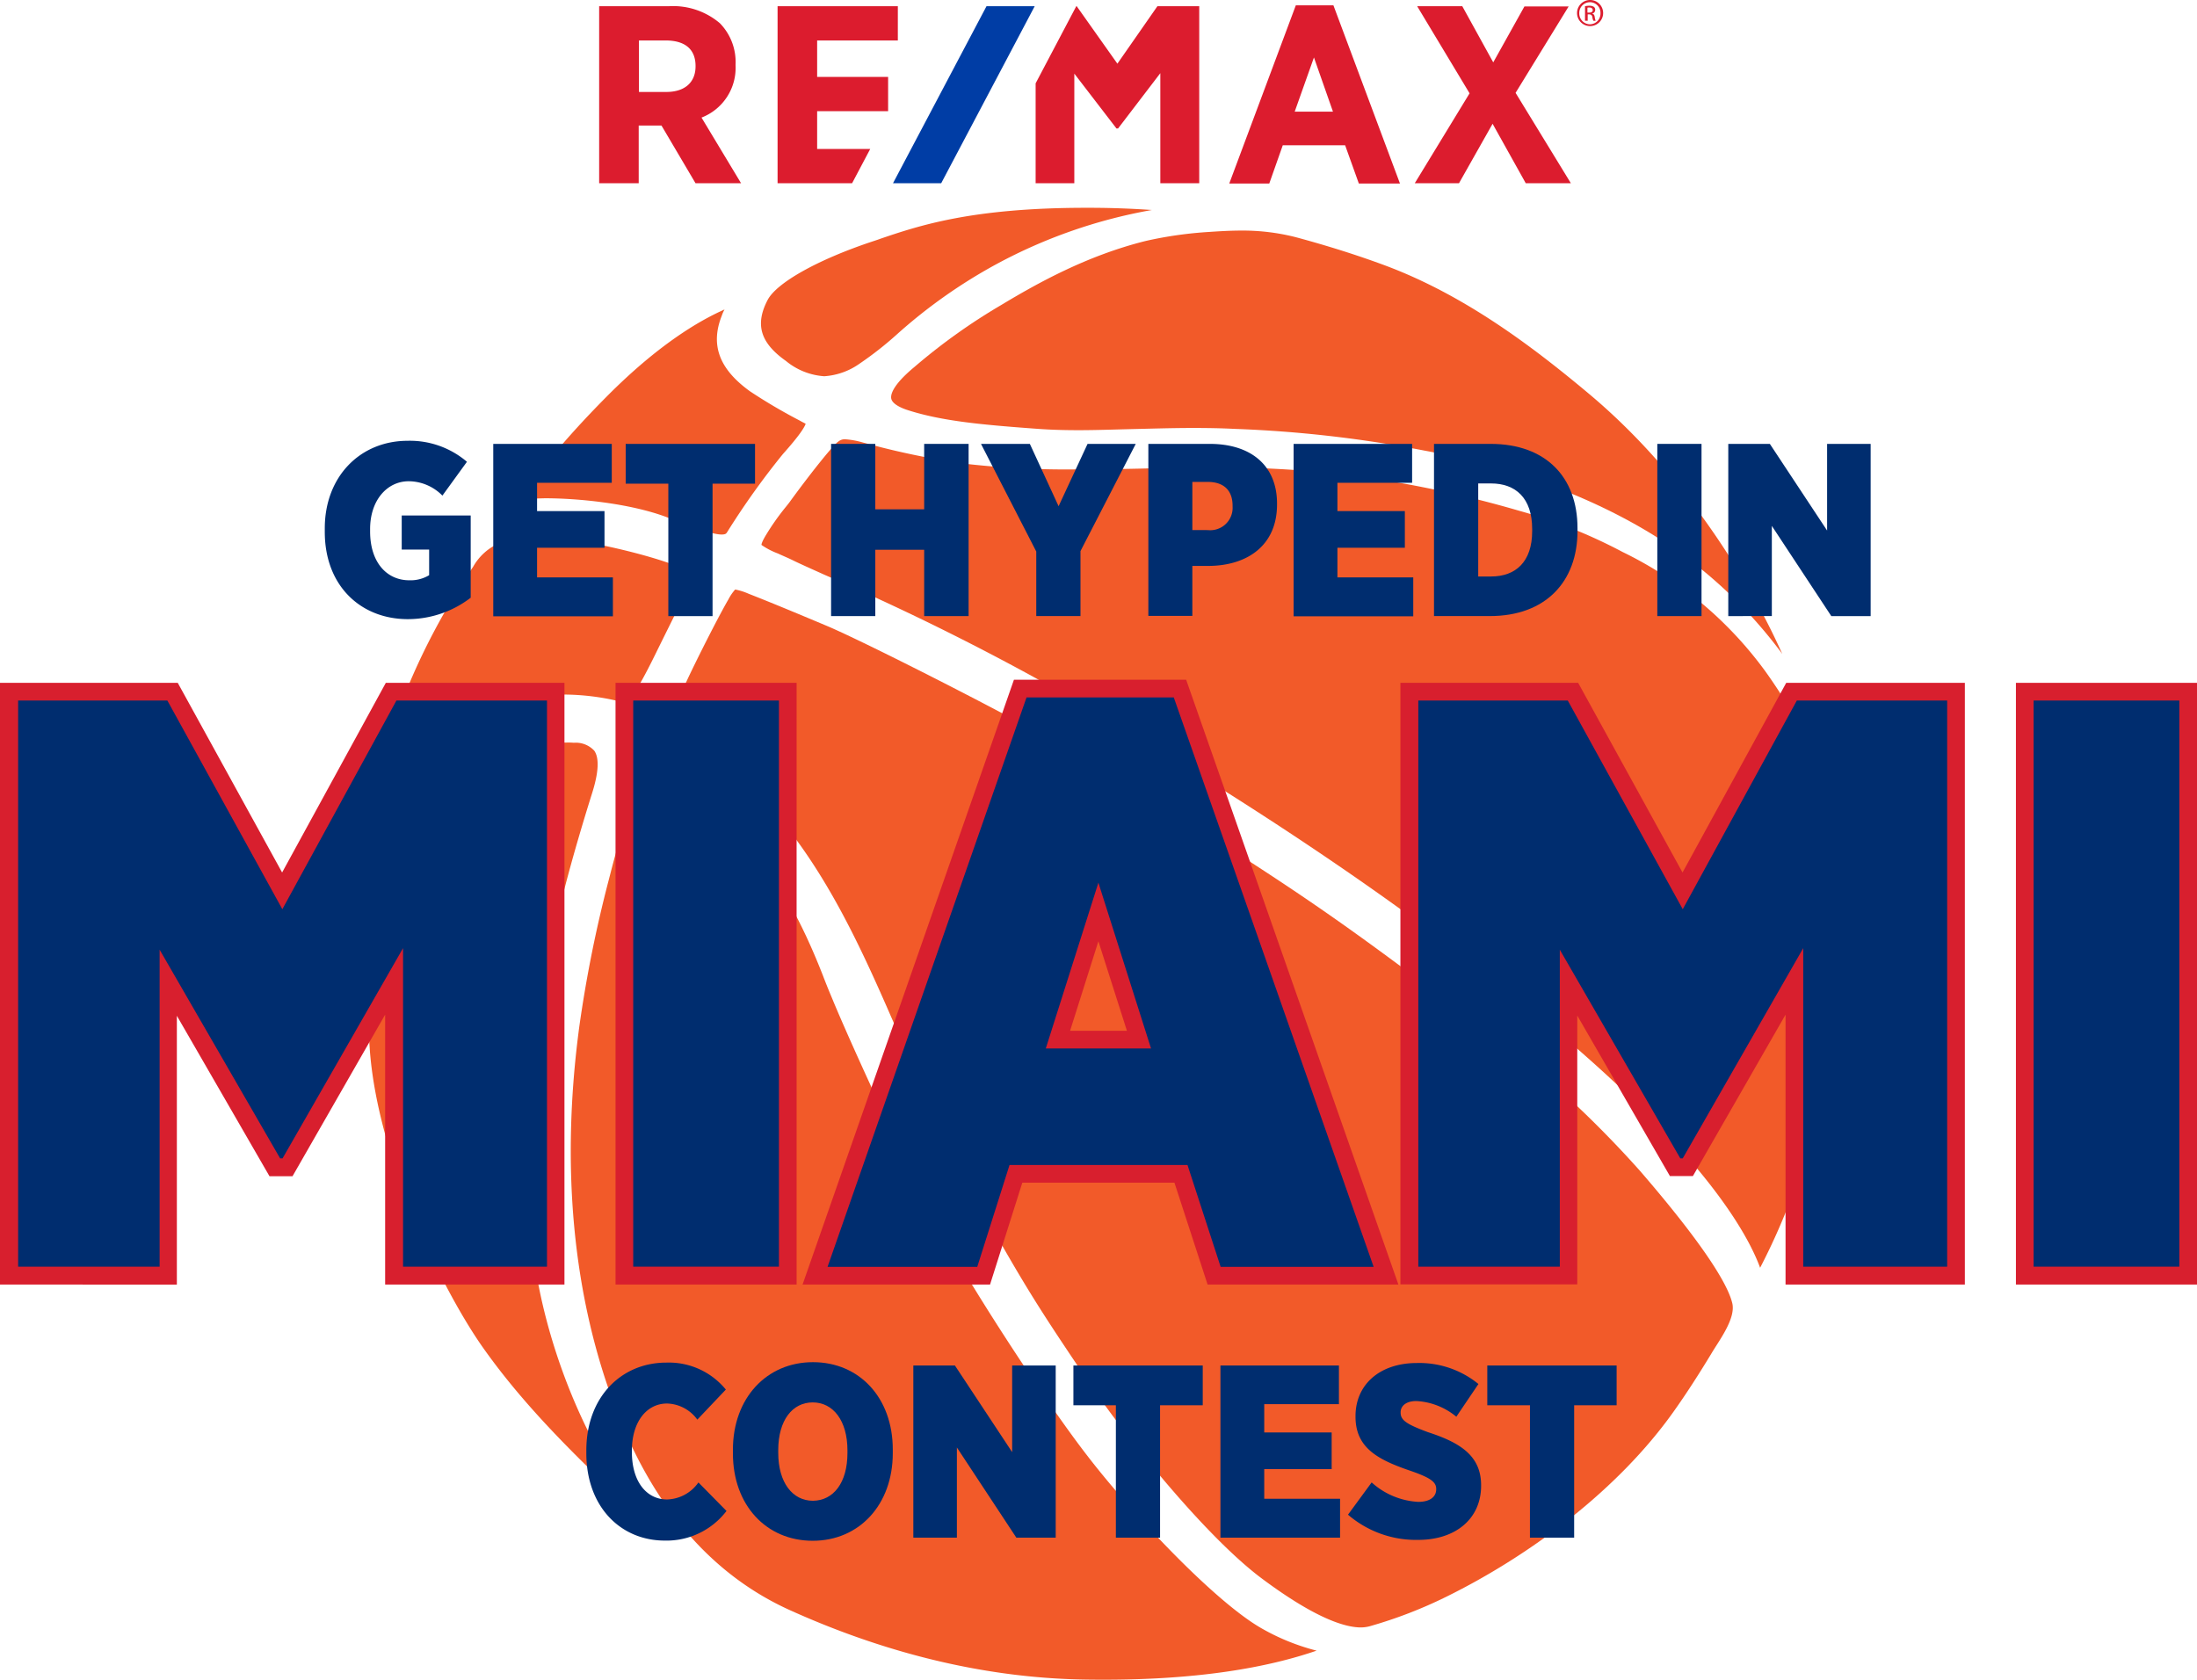 <svg xmlns="http://www.w3.org/2000/svg" width="300" height="229.401" viewBox="0 0 300 229.401"><g transform="translate(-61.3 -50.8)"><g transform="translate(110.993 79.179)"><g transform="translate(0.692 73.03)"><path d="M250.988,458.734c.543,3.683,3.623,20.348,15.125,34.6-.543-.483-1.087-1-1.66-1.54-7.366-7-14.763-14.038-20.741-22.522-5.646-8.031-15.7-28.228-15.518-44.048.211-16.967,6.189-24.665,10.959-30.854,5.525-7.125,13.767-7.668,16.152-7.668a7.635,7.635,0,0,1,.845.03,3.442,3.442,0,0,1,2.808,1.087c.694,1,.6,2.959-.3,5.8-5.193,16.544-9.268,33.692-8.906,51.112A102.774,102.774,0,0,0,250.988,458.734Z" transform="translate(-228.192 -386.7)" fill="#f25a29"/></g><g transform="translate(0 45.104)"><path d="M227.711,337.432q-1,2.31-1.811,4.619a71.265,71.265,0,0,1,2.143-14.28,96.934,96.934,0,0,1,3.23-11.684,90.678,90.678,0,0,1,9.54-17.963,7.488,7.488,0,0,1,3.744-3.291,23.731,23.731,0,0,1,6.038-.634h.332c4.74,0,14.793,2.506,18.144,4.015a13.976,13.976,0,0,1,2.083,1.057c-.03.06-.091.151-.121.211l-.121.242c-.664,1.177-2.234,4.287-5.253,10.416-1.9,3.864-3.381,6.461-4.257,6.461h-.06a5.53,5.53,0,0,1-1.026-.211,32.961,32.961,0,0,0-6.823-.815,18.321,18.321,0,0,0-10.023,2.717C236.316,322.941,231.606,328.617,227.711,337.432Z" transform="translate(-225.9 -294.2)" fill="#f25a29"/></g><g transform="translate(21.375 13.887)"><path d="M296.791,216.764H296.7c1.751-2.808,5.163-7.4,11.744-14.038,6.883-6.944,12.438-10.295,16.122-11.925a4.817,4.817,0,0,0-.362.815c-1.6,4.015-.392,7.306,3.834,10.355a74.208,74.208,0,0,0,6.823,4.015c.3.181.574.3.785.423-.151.453-.785,1.54-3.11,4.136a106.205,106.205,0,0,0-7.608,10.657c-.121.211-.242.332-.755.332-1.147,0-3.261-.785-6.431-1.962l-1.268-.483c-5.042-1.842-12.016-2.506-16.423-2.506C298.723,216.613,297.606,216.673,296.791,216.764Z" transform="translate(-296.7 -190.8)" fill="#f25a29"/></g><g transform="translate(54.22)"><path d="M406.4,157.389c1.238-2.355,6.823-5.495,14.25-7.97.362-.121.755-.242,1.147-.392,5.253-1.781,12.469-4.227,28.077-4.227h.453c3.11,0,5.947.121,8.544.3a70.212,70.212,0,0,0-21.284,7.427,71.261,71.261,0,0,0-13.646,9.661,47.73,47.73,0,0,1-4.981,3.895,9.382,9.382,0,0,1-4.83,1.721,9.163,9.163,0,0,1-5.223-2.083C405.4,163.246,404.65,160.74,406.4,157.389Z" transform="translate(-405.494 -144.8)" fill="#f25a29"/></g><g transform="translate(28.244 77.679)"><path d="M413.993,518.542a30.063,30.063,0,0,0,7.306,2.928c-6.4,2.2-16.182,4.166-31.307,3.955-13.012-.151-26.688-3.2-40.606-9.48-10.295-4.649-18.084-13.4-23.186-25.994-6.883-16.967-8-35.655-5.585-53.678a176.08,176.08,0,0,1,4.046-20.137c1.087-4.2,3.472-13.918,6.883-14.038,2.143-.06,5.766,3.079,10.506,7.729,5.495,5.344,9.027,12.287,11.8,19.352.392,1.026.815,2.083,1.238,3.079,2.838,6.914,10.627,23.669,14.371,30.915,3.713,7.215,14.431,23.79,20.5,31.639C395.819,502.45,407.442,514.919,413.993,518.542Z" transform="translate(-319.453 -402.097)" fill="#f25a29"/></g><g transform="translate(41.509 52.138)"><path d="M508.73,414.954c.513,2.083-1.811,5.132-2.777,6.763-1.66,2.747-3.411,5.495-5.283,8.121-7.517,10.567-19.443,19.533-31.036,25.239a61.659,61.659,0,0,1-10.446,4.015,4.832,4.832,0,0,1-1.177.151c-2.113,0-6.159-1.177-13.586-6.732-7.729-5.8-18.748-19.563-23.79-27.081-5.585-8.3-7.759-11.593-12.227-19.443-3.683-6.461-7.638-15.035-10.506-21.284-.694-1.51-1.328-2.868-1.842-3.985-.785-1.66-1.751-3.864-2.777-6.219-4.015-9.148-8.393-18.3-14.854-26.024-1.781-2.113-3.623-4.166-5.585-6.1a37.148,37.148,0,0,0-7.668-5.4c-.694-.392-1.328-.755-1.691-1-.392-.272.543-2.113,1.177-3.321.362-.694.725-1.389,1.057-2.144,1.328-2.928,4.649-9.48,5.947-11.684a6.512,6.512,0,0,1,.906-1.328h.03a8.5,8.5,0,0,1,1.811.574c2.928,1.147,6.129,2.476,10.657,4.378,4.951,2.083,23.73,11.593,32.153,16.393,7.578,4.317,17.661,10.567,28.379,17.6,8.966,5.887,14.823,10.234,23.669,16.846l1.026.755A145.584,145.584,0,0,1,496.14,396.9C504.171,406.2,508.035,412.056,508.73,414.954Z" transform="translate(-363.392 -317.5)" fill="#f25a29"/></g><g transform="translate(71.986 3.11)"><path d="M499.109,156.519a53.822,53.822,0,0,1,8.755-1.238c1.721-.121,3.079-.181,4.287-.181a29.344,29.344,0,0,1,7.457.906c4.257,1.147,8.393,2.445,12.287,3.895,10.868,4.076,20.167,11.14,27.835,17.571,16.846,14.159,25.179,32.968,26.3,35.443A63.65,63.65,0,0,0,570.3,197.88c-11.986-7.97-25.933-11.412-33.179-12.74a167.4,167.4,0,0,0-25.964-2.959c-1.751-.091-3.593-.121-5.615-.121-2.808,0-5.555.091-8.242.151-2.536.06-4.951.151-7.336.151-2.113,0-3.925-.06-5.585-.181-7.4-.543-13.012-1.026-17.782-2.566-.755-.242-2.083-.785-2.234-1.57-.091-.453.06-1.751,3.2-4.347a81.338,81.338,0,0,1,11.8-8.423C484.376,162.255,491.108,158.511,499.109,156.519Z" transform="translate(-464.342 -155.1)" fill="#f25a29"/></g><g transform="translate(54.282 31.609)"><path d="M550.009,340.644a88.583,88.583,0,0,1-7.94,22.009c-1.57-4.287-6.672-13.616-23.156-28.318-23.035-20.529-50.448-37.466-69.045-48.425a343.979,343.979,0,0,0-35.5-17.873c-1.811-.815-3.23-1.449-4.166-1.9-.845-.423-1.6-.725-2.234-1.026a10.1,10.1,0,0,1-2.264-1.177c0-.06,0-.332.6-1.328a33.335,33.335,0,0,1,2.627-3.744c.272-.332.543-.664.815-1.057,3.14-4.287,5.857-7.608,6.431-7.97a1.373,1.373,0,0,1,.936-.332,11.4,11.4,0,0,1,2.476.453l.242.06a107.557,107.557,0,0,0,13.737,2.838,121.723,121.723,0,0,0,15.729.755c3.351,0,7.095-.06,11.472-.181q3.215-.091,6.249-.091a158.631,158.631,0,0,1,18.265.966,154.872,154.872,0,0,1,23.941,4.981,69.955,69.955,0,0,1,14.069,5.615,52.437,52.437,0,0,1,19.473,16.273,72.243,72.243,0,0,1,4.045,6.31c2.687,4.8,3.623,10.114,4.71,16.242l.181,1.026C552.726,310.665,553.179,325.61,550.009,340.644Z" transform="translate(-405.7 -249.5)" fill="#f25a29"/></g></g><g transform="translate(61.3 110.999)"><g transform="translate(44.349)"><path d="M208.2,262.638v-.483c0-7.065,4.83-11.955,11.321-11.955a11.987,11.987,0,0,1,8.091,2.868l-3.351,4.619a6.512,6.512,0,0,0-4.589-1.962c-2.989,0-5.283,2.627-5.283,6.521v.332c0,4.287,2.325,6.672,5.344,6.672a4.935,4.935,0,0,0,2.717-.694v-3.5h-3.744V260.4h9.419v11.231a14.12,14.12,0,0,1-8.634,2.928C213.091,274.533,208.2,270,208.2,262.638Z" transform="translate(-208.2 -250.2)" fill="#002d6f"/><g transform="translate(22.975 0.423)"><path d="M284.3,251.6h16.212v5.313h-10.2v3.864h9.208v5.012h-9.208v4.046h10.355v5.313H284.33V251.6Z" transform="translate(-284.3 -251.6)" fill="#002d6f"/></g><g transform="translate(41.089 0.423)"><path d="M350.1,257.034h-5.8V251.6h17.661v5.434h-5.8v18.084h-6.038V257.034Z" transform="translate(-344.3 -251.6)" fill="#002d6f"/></g><g transform="translate(69.136 0.423)"><path d="M437.2,251.6h6.038v8.936h6.672V251.6h6.068v23.518H449.91v-9.057h-6.672v9.057H437.2Z" transform="translate(-437.2 -251.6)" fill="#002d6f"/></g><g transform="translate(89.605 0.423)"><path d="M512.548,266.3,505,251.6h6.672l3.925,8.514,3.955-8.514h6.581l-7.548,14.642v8.876h-6.038Z" transform="translate(-505 -251.6)" fill="#002d6f"/></g><g transform="translate(112.458 0.423)"><path d="M580.7,251.6h8.393c5.555,0,9.178,2.9,9.178,8.151v.121c0,5.646-4.106,8.332-9.238,8.393h-2.325v6.823H580.7Zm8.121,11.774a3.056,3.056,0,0,0,3.381-3.23v-.091c0-2.143-1.238-3.261-3.411-3.261h-2.083v6.581Z" transform="translate(-580.7 -251.6)" fill="#002d6f"/></g><g transform="translate(132.293 0.423)"><path d="M646.4,251.6h16.182v5.313h-10.2v3.864h9.208v5.012h-9.208v4.046h10.355v5.313H646.4Z" transform="translate(-646.4 -251.6)" fill="#002d6f"/></g><g transform="translate(151.464 0.423)"><path d="M709.9,251.6h7.729c7.548,0,11.865,4.559,11.865,11.5v.392c0,6.914-4.347,11.623-11.955,11.623H709.9Zm6.038,5.4v12.71h1.751c3.351,0,5.615-1.993,5.615-6.189v-.3c0-4.227-2.264-6.219-5.615-6.219Z" transform="translate(-709.9 -251.6)" fill="#002d6f"/></g><g transform="translate(181.956 0.423)"><path d="M810.9,251.6h6.038v23.518H810.9Z" transform="translate(-810.9 -251.6)" fill="#002d6f"/></g><g transform="translate(191.647 0.423)"><path d="M843,251.6h5.676l7.819,11.835V251.6h5.947v23.518h-5.374L848.948,262.8v12.318H843Z" transform="translate(-843 -251.6)" fill="#002d6f"/></g></g><g transform="translate(80.064 125.833)"><g transform="translate(0 0.06)"><path d="M326.5,679.578v-.392c0-7.246,4.74-11.986,10.929-11.986a10.058,10.058,0,0,1,8.121,3.683l-3.895,4.106a5.274,5.274,0,0,0-4.136-2.2c-2.747,0-4.8,2.445-4.8,6.461v.121c0,4.2,2.083,6.521,4.8,6.521a5.4,5.4,0,0,0,4.287-2.325l3.834,3.895a10.293,10.293,0,0,1-8.453,4.046C331.179,691.5,326.5,686.884,326.5,679.578Z" transform="translate(-326.5 -667.2)" fill="#002d6f"/></g><g transform="translate(20.016)"><path d="M392.8,679.469v-.513c0-7.034,4.589-11.955,10.929-11.955s10.9,4.861,10.9,11.925v.513c0,7.034-4.589,11.955-10.929,11.955S392.8,686.533,392.8,679.469Zm15.639-.06v-.362c0-4.076-1.962-6.551-4.74-6.551s-4.71,2.445-4.71,6.521v.362c0,4.076,1.962,6.551,4.74,6.551C406.537,685.9,408.439,683.454,408.439,679.408Z" transform="translate(-392.8 -667)" fill="#002d6f"/></g><g transform="translate(44.651 0.453)"><path d="M474.4,668.5h5.676l7.819,11.835V668.5h5.947v23.518h-5.374L480.347,679.7v12.318H474.4Z" transform="translate(-474.4 -668.5)" fill="#002d6f"/></g><g transform="translate(66.509 0.453)"><path d="M552.6,673.934h-5.8V668.5h17.661v5.434h-5.827v18.084H552.6Z" transform="translate(-546.8 -668.5)" fill="#002d6f"/></g><g transform="translate(86.585 0.453)"><path d="M613.3,668.5h16.182v5.283h-10.2v3.864h9.208v5.012h-9.208V686.7h10.355v5.313H613.3Z" transform="translate(-613.3 -668.5)" fill="#002d6f"/></g><g transform="translate(104.005 0.121)"><path d="M671,688.11l3.23-4.408a10.287,10.287,0,0,0,6.37,2.657c1.6,0,2.445-.694,2.445-1.721v-.03c0-.936-.694-1.509-3.472-2.476-4.438-1.51-7.547-3.11-7.547-7.4v-.091c0-4.257,3.26-7.246,8.393-7.246a12.767,12.767,0,0,1,8.393,2.868l-3.019,4.468a9.329,9.329,0,0,0-5.464-2.143c-1.389,0-2.143.664-2.143,1.54v.03c0,1.026.725,1.57,3.744,2.687,4.468,1.449,7.246,3.261,7.246,7.246v.06c0,4.559-3.532,7.4-8.574,7.4A14.241,14.241,0,0,1,671,688.11Z" transform="translate(-671 -667.4)" fill="#002d6f"/></g><g transform="translate(123.025 0.453)"><path d="M739.827,673.934H734V668.5h17.661v5.434h-5.8v18.084h-6.038Z" transform="translate(-734 -668.5)" fill="#002d6f"/></g></g><g transform="translate(0 32.636)"><g transform="translate(0 0.423)"><path d="M138.376,441.878H113.891V405.016l-12.65,22.069H98.1l-12.65-21.918v36.711H61.3V359.7H85.573l14.25,25.9,14.159-25.9h24.394v82.178Zm-19.684-4.83h14.823V364.53h-16.7l-17,31.1L82.7,364.53H66.1v72.487H80.592V387.143l19.02,32.968,19.05-33.239v50.176Z" transform="translate(-61.3 -359.7)" fill="#d81f2e"/></g><g transform="translate(84.05 0.423)"><path d="M364.426,441.878H339.7V359.7h24.726Zm-19.9-4.83H359.6V364.53H344.53Z" transform="translate(-339.7 -359.7)" fill="#d81f2e"/></g><g transform="translate(109.59)"><path d="M505.663,440.9H479.608l-4.529-13.918H454.309L449.9,440.9H424.3l28.862-82.6H476.68Zm-22.522-4.83H498.87l-25.6-72.94H456.6l-25.481,72.94H446.4l4.408-13.918h27.835Zm-7.97-25H454.218l10.476-33.058Zm-14.34-4.83h7.759l-3.895-12.227Z" transform="translate(-424.3 -358.3)" fill="#d81f2e"/></g><g transform="translate(191.225 0.423)"><path d="M771.776,441.878H747.291V405.016l-12.65,22.039H731.5l-12.65-21.918v36.711H694.7V359.7h24.273l14.25,25.9,14.159-25.9h24.394Zm-19.684-4.83h14.854V364.53h-16.7l-17,31.1-17.118-31.1h-16.6v72.487h14.491V387.143l19.02,32.968,19.05-33.239Z" transform="translate(-694.7 -359.7)" fill="#d81f2e"/></g><g transform="translate(275.274 0.423)"><path d="M997.826,441.878H973.1V359.7h24.726Zm-19.9-4.83H993V364.53H977.93Z" transform="translate(-973.1 -359.7)" fill="#d81f2e"/></g><g transform="translate(2.415 2.415)"><g transform="translate(0 0.423)"><path d="M69.3,367.7H89.739l15.7,28.5,15.578-28.5h20.56v77.317H121.922v-43.5l-16.454,28.711h-.332l-16.454-28.5v43.293H69.36V367.7Z" transform="translate(-69.3 -367.7)" fill="#002d6f"/></g><g transform="translate(84.05 0.423)"><path d="M347.7,367.7h19.9v77.317H347.7Z" transform="translate(-347.7 -367.7)" fill="#002d6f"/></g><g transform="translate(110.587)"><path d="M462.771,366.3h20.107l27.292,77.77H489.278l-4.529-13.918h-24.3l-4.408,13.918H435.6Zm17,47.942L472.583,391.6,465.4,414.242Z" transform="translate(-435.6 -366.3)" fill="#002d6f"/></g><g transform="translate(191.225 0.423)"><path d="M702.7,367.7h20.439l15.7,28.5,15.578-28.5h20.529v77.317H755.291v-43.5l-16.454,28.711h-.332l-16.454-28.5v43.293H702.73V367.7Z" transform="translate(-702.7 -367.7)" fill="#002d6f"/></g><g transform="translate(275.274 0.423)"><path d="M981.1,367.7H1001v77.317H981.1Z" transform="translate(-981.1 -367.7)" fill="#002d6f"/></g></g></g></g><g transform="translate(229.784 176.482)"><g transform="translate(0)"><path d="M620.258,468.911a.906.906,0,0,0,0-1.811.906.906,0,0,0,0,1.811Z" transform="translate(-619.375 -467.1)" fill="#002d6f"/></g></g><g transform="translate(143.115 50.8)"><g transform="translate(0 0.725)"><path d="M350.927,61.412v-.151a7.576,7.576,0,0,0-2.144-5.615,9.855,9.855,0,0,0-6.914-2.325H332.3V77.5h5.4v-7.88h3.11l4.649,7.88h6.219l-5.4-8.966A7.281,7.281,0,0,0,350.927,61.412Zm-5.464.091v.03c0,2.2-1.479,3.5-3.985,3.5h-3.744V58h3.623C344.044,58,345.463,59.208,345.463,61.5Zm81.966-8.3-9.087,24.333h5.464l1.842-5.223h8.514l1.872,5.223h5.615L432.562,53.2h-5.132ZM432.5,67.721h-5.223l2.627-7.4Zm24.937-2.566,7.246-11.8h-6.038l-4.257,7.638-4.227-7.668H444l7.155,11.895L443.672,77.5h6.038l4.589-8.121,4.529,8.121h6.159Zm-95.371,7.668V67.661h9.691V62.982h-9.691V58h11.019V53.321H356.663V77.5h10.174l2.476-4.679Zm46.463-19.5-5.464,7.849-5.555-7.849h-.06L391.9,63.857V77.5h5.283V62.529l5.706,7.427.03.06h.242l5.766-7.548V77.5h5.313V53.321Z" transform="translate(-332.3 -53.2)" fill="#dc1c2e"/><g transform="translate(40.123 0.121)"><path d="M477.97,53.6,465.2,77.782h6.581L484.552,53.6Z" transform="translate(-465.2 -53.6)" fill="#003da5"/></g></g><g transform="translate(133.501)"><path d="M776.311,50.8a1.781,1.781,0,1,1,0,3.562,1.781,1.781,0,1,1,0-3.562Zm-.03.3a1.464,1.464,0,0,0-1.449,1.51,1.483,1.483,0,0,0,1.449,1.51,1.464,1.464,0,0,0,1.449-1.51,1.445,1.445,0,0,0-1.449-1.51Zm-.332,2.536h-.332V51.645a3.042,3.042,0,0,1,.574-.06,1.08,1.08,0,0,1,.634.151.47.47,0,0,1,.181.423.49.49,0,0,1-.392.483v.03c.181.03.3.181.332.483a2.451,2.451,0,0,0,.121.483h-.3a1.485,1.485,0,0,1-.151-.513.4.4,0,0,0-.423-.362h-.211v.876Zm0-1.117h.242c.272,0,.483-.091.483-.332,0-.181-.121-.362-.483-.362a.589.589,0,0,0-.242.03Z" transform="translate(-774.5 -50.8)" fill="#dc1c2e"/></g></g></g></svg>